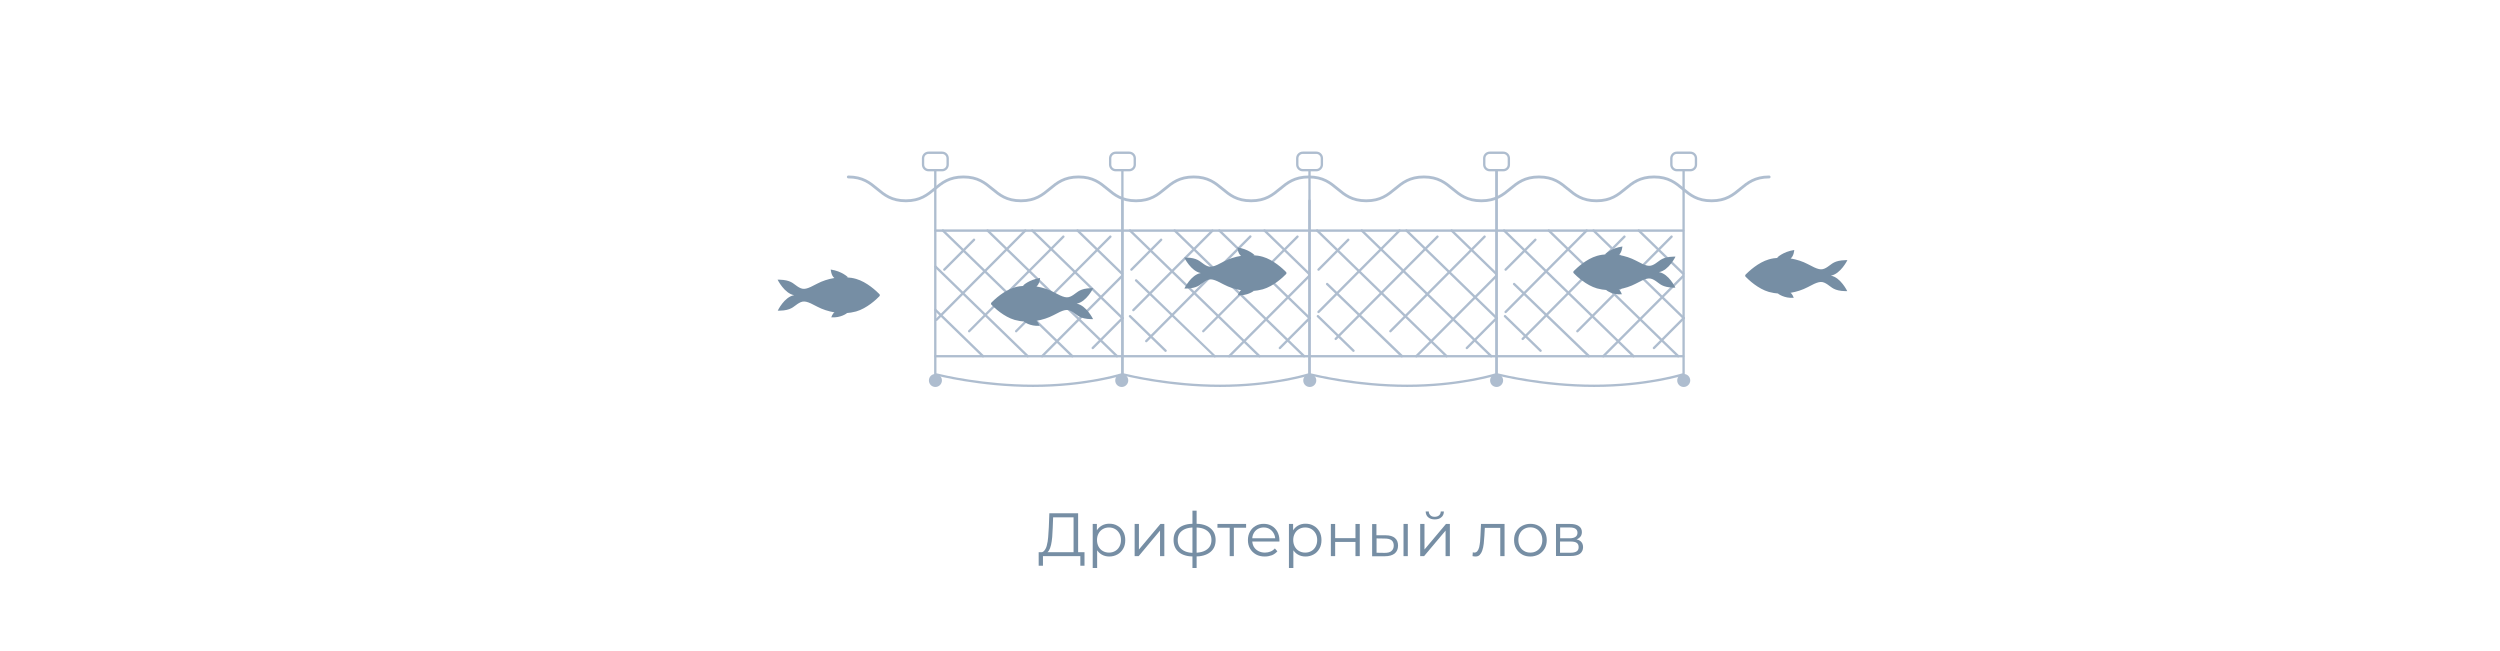 <?xml version="1.0" encoding="utf-8"?>
<!-- Generator: Adobe Illustrator 24.1.2, SVG Export Plug-In . SVG Version: 6.00 Build 0)  -->
<svg version="1.1" id="Layer_1" xmlns="http://www.w3.org/2000/svg" xmlns:xlink="http://www.w3.org/1999/xlink" x="0px" y="0px"
	 viewBox="0 0 1920 499.9" style="enable-background:new 0 0 1920 499.9;" xml:space="preserve">
<style type="text/css">
	.st0{fill:#FFFFFF;}
	.st1{fill:#768EA4;}
	.st2{fill:#AFBED0;}
	.st3{fill:#AEBDCF;}
</style>
<rect class="st0" width="1920" height="499.9"/>
<g>
	<path class="st1" d="M797.7,434.5l0-10.4h35.2v10.4h-3.2v-7.4h-28.7l0,7.4H797.7z M824.5,425.5v-28.2h-15.7l-0.3,8
		c-0.1,2.5-0.2,4.8-0.4,7.1c-0.2,2.3-0.5,4.3-0.9,6.1c-0.4,1.8-1,3.3-1.7,4.4c-0.7,1.1-1.6,1.8-2.7,2l-3.8-0.7
		c1.3,0.1,2.3-0.4,3.1-1.4c0.8-1,1.5-2.3,1.9-4.1c0.5-1.8,0.8-3.8,1-6.2c0.2-2.3,0.4-4.9,0.5-7.6l0.4-10.7H828v31.3H824.5z"/>
	<path class="st1" d="M839.2,436.2v-33.8h3.2v7.4l-0.3,4.9l0.5,5v16.5H839.2z M851.9,427.4c-2.1,0-4.1-0.5-5.8-1.5
		c-1.7-1-3.1-2.4-4.1-4.3c-1-1.9-1.5-4.1-1.5-6.8c0-2.7,0.5-5,1.5-6.8c1-1.9,2.4-3.3,4.1-4.3c1.7-1,3.7-1.5,5.8-1.5
		c2.4,0,4.5,0.5,6.3,1.6c1.9,1,3.3,2.5,4.4,4.4c1.1,1.9,1.6,4.1,1.6,6.6c0,2.5-0.5,4.7-1.6,6.6c-1.1,1.9-2.5,3.4-4.4,4.4
		C856.4,426.8,854.3,427.4,851.9,427.4z M851.7,424.4c1.8,0,3.3-0.4,4.7-1.2c1.4-0.8,2.5-1.9,3.3-3.4c0.8-1.5,1.2-3.1,1.2-5.1
		c0-1.9-0.4-3.6-1.2-5c-0.8-1.4-1.9-2.6-3.3-3.4c-1.4-0.8-2.9-1.2-4.7-1.2c-1.8,0-3.3,0.4-4.7,1.2c-1.4,0.8-2.5,1.9-3.3,3.4
		c-0.8,1.4-1.2,3.1-1.2,5c0,1.9,0.4,3.6,1.2,5.1c0.8,1.5,1.9,2.6,3.3,3.4C848.4,424,850,424.4,851.7,424.4z"/>
	<path class="st1" d="M871.4,427.1v-24.7h3.3V422l16.5-19.6h3v24.7h-3.3v-19.6l-16.4,19.6H871.4z"/>
	<path class="st1" d="M917.6,427.4c-0.3,0-0.4,0-0.5,0c-0.1,0-0.2,0-0.3,0c-4.9,0-8.7-1.1-11.4-3.3c-2.7-2.2-4.1-5.3-4.1-9.4
		c0-4,1.4-7.1,4.1-9.2c2.7-2.2,6.6-3.3,11.6-3.3c0,0,0.1,0,0.2,0c0.1,0,0.2,0,0.3,0c0.1,0,0.2,0,0.2,0c5,0,8.9,1.1,11.7,3.3
		c2.8,2.2,4.2,5.3,4.2,9.2c0,4.1-1.4,7.2-4.2,9.4C926.6,426.3,922.7,427.4,917.6,427.4z M917.6,424.5c2.8,0,5.1-0.4,7-1.2
		c1.9-0.8,3.3-1.9,4.3-3.3c1-1.4,1.5-3.2,1.5-5.3c0-2-0.5-3.8-1.5-5.2c-1-1.4-2.4-2.5-4.3-3.3c-1.9-0.8-4.2-1.1-7-1.1
		c0,0-0.1,0-0.3,0s-0.2,0-0.3,0c-2.7,0-5,0.4-6.9,1.2c-1.8,0.8-3.2,1.9-4.2,3.3c-0.9,1.4-1.4,3.1-1.4,5.2c0,2.1,0.5,3.8,1.4,5.3
		c1,1.4,2.4,2.5,4.2,3.3c1.8,0.8,4.1,1.2,6.8,1.2c0.1,0,0.2,0,0.3,0S917.6,424.5,917.6,424.5z M915.8,436.2v-44h3.2v44H915.8z"/>
	<path class="st1" d="M944.4,427.1v-22.7l0.8,0.9h-10.2v-2.9h22v2.9h-10.2l0.8-0.9v22.7H944.4z"/>
	<path class="st1" d="M971.4,427.4c-2.6,0-4.8-0.5-6.8-1.6c-1.9-1.1-3.5-2.6-4.6-4.5c-1.1-1.9-1.6-4.1-1.6-6.5
		c0-2.4,0.5-4.6,1.6-6.5c1-1.9,2.5-3.4,4.3-4.4c1.8-1.1,3.9-1.6,6.2-1.6c2.3,0,4.4,0.5,6.2,1.6c1.8,1,3.2,2.5,4.3,4.4
		c1,1.9,1.6,4.1,1.6,6.6c0,0.2,0,0.3,0,0.5c0,0.2,0,0.4,0,0.5H961v-2.5h19.7l-1.3,1c0-1.8-0.4-3.4-1.2-4.8c-0.8-1.4-1.8-2.5-3.1-3.3
		c-1.3-0.8-2.8-1.2-4.6-1.2c-1.7,0-3.2,0.4-4.6,1.2c-1.3,0.8-2.4,1.9-3.1,3.3c-0.8,1.4-1.1,3-1.1,4.8v0.5c0,1.9,0.4,3.5,1.2,5
		c0.8,1.4,2,2.5,3.5,3.3c1.5,0.8,3.2,1.2,5.1,1.2c1.5,0,2.9-0.3,4.2-0.8c1.3-0.5,2.4-1.3,3.4-2.4l1.9,2.2c-1.1,1.3-2.5,2.3-4.1,3
		C975.2,427,973.4,427.4,971.4,427.4z"/>
	<path class="st1" d="M989.9,436.2v-33.8h3.2v7.4l-0.3,4.9l0.5,5v16.5H989.9z M1002.6,427.4c-2.1,0-4.1-0.5-5.8-1.5
		s-3.1-2.4-4.1-4.3c-1-1.9-1.5-4.1-1.5-6.8c0-2.7,0.5-5,1.5-6.8c1-1.9,2.4-3.3,4.1-4.3c1.7-1,3.7-1.5,5.8-1.5c2.3,0,4.5,0.5,6.3,1.6
		c1.9,1,3.3,2.5,4.4,4.4c1.1,1.9,1.6,4.1,1.6,6.6c0,2.5-0.5,4.7-1.6,6.6c-1.1,1.9-2.5,3.4-4.4,4.4
		C1007.1,426.8,1005,427.4,1002.6,427.4z M1002.4,424.4c1.8,0,3.3-0.4,4.7-1.2c1.4-0.8,2.5-1.9,3.3-3.4c0.8-1.5,1.2-3.1,1.2-5.1
		c0-1.9-0.4-3.6-1.2-5c-0.8-1.4-1.9-2.6-3.3-3.4c-1.4-0.8-2.9-1.2-4.7-1.2c-1.8,0-3.3,0.4-4.7,1.2c-1.4,0.8-2.5,1.9-3.3,3.4
		s-1.2,3.1-1.2,5c0,1.9,0.4,3.6,1.2,5.1s1.9,2.6,3.3,3.4C999.1,424,1000.6,424.4,1002.4,424.4z"/>
	<path class="st1" d="M1022.1,427.1v-24.7h3.3v10.9h15.6v-10.9h3.3v24.7h-3.3v-10.9h-15.6v10.9H1022.1z"/>
	<path class="st1" d="M1064.2,411.1c3.1,0,5.5,0.7,7.1,2.1c1.6,1.3,2.4,3.3,2.4,5.8c0,2.6-0.9,4.7-2.6,6.1c-1.8,1.4-4.3,2.1-7.5,2.1
		l-9.8,0v-24.7h3.3v8.6L1064.2,411.1z M1063.4,424.6c2.3,0,4.1-0.4,5.2-1.4c1.2-1,1.8-2.4,1.8-4.2c0-1.8-0.6-3.2-1.7-4.1
		c-1.2-0.9-2.9-1.3-5.3-1.3l-6.2-0.1v11L1063.4,424.6z M1077.9,427.1v-24.7h3.3v24.7H1077.9z"/>
	<path class="st1" d="M1090.7,427.1v-24.7h3.3V422l16.5-19.6h3v24.7h-3.3v-19.6l-16.5,19.6H1090.7z M1101.9,398.9
		c-2.1,0-3.7-0.5-5-1.6c-1.3-1-1.9-2.6-2-4.5h2.4c0,1.3,0.5,2.2,1.3,3s1.9,1.1,3.3,1.1c1.3,0,2.5-0.4,3.3-1.1s1.3-1.7,1.3-3h2.4
		c0,2-0.7,3.5-2,4.5C1105.7,398.4,1104,398.9,1101.9,398.9z"/>
	<path class="st1" d="M1130.9,427.1l0.2-2.9c0.2,0,0.4,0.1,0.6,0.1c0.2,0,0.4,0.1,0.5,0.1c1,0,1.8-0.4,2.4-1.1
		c0.6-0.8,1.1-1.8,1.4-3c0.3-1.3,0.5-2.7,0.7-4.3c0.1-1.6,0.2-3.2,0.3-4.8l0.4-8.8h18.1v24.7h-3.3v-22.7l0.8,1h-13.4l0.8-1l-0.4,7.1
		c-0.1,2.1-0.3,4.2-0.5,6.1c-0.2,1.9-0.6,3.7-1.1,5.1c-0.5,1.5-1.2,2.6-2,3.5c-0.8,0.8-1.9,1.2-3.2,1.2c-0.4,0-0.8,0-1.2-0.1
		C1131.7,427.2,1131.3,427.2,1130.9,427.1z"/>
	<path class="st1" d="M1175.3,427.4c-2.4,0-4.6-0.5-6.4-1.6c-1.9-1.1-3.4-2.6-4.5-4.5c-1.1-1.9-1.6-4.1-1.6-6.5
		c0-2.5,0.5-4.7,1.6-6.5c1.1-1.9,2.6-3.4,4.5-4.4s4-1.6,6.4-1.6c2.4,0,4.6,0.5,6.5,1.6c1.9,1.1,3.4,2.6,4.5,4.4
		c1.1,1.9,1.6,4,1.6,6.5c0,2.4-0.5,4.6-1.6,6.5c-1.1,1.9-2.6,3.4-4.5,4.5C1179.8,426.8,1177.7,427.4,1175.3,427.4z M1175.3,424.4
		c1.8,0,3.4-0.4,4.7-1.2c1.4-0.8,2.5-1.9,3.3-3.4c0.8-1.5,1.2-3.1,1.2-5.1c0-1.9-0.4-3.6-1.2-5.1c-0.8-1.4-1.9-2.6-3.3-3.4
		c-1.4-0.8-2.9-1.2-4.7-1.2c-1.8,0-3.3,0.4-4.7,1.2c-1.4,0.8-2.5,1.9-3.3,3.4c-0.8,1.4-1.2,3.1-1.2,5.1c0,1.9,0.4,3.6,1.2,5.1
		c0.8,1.5,1.9,2.6,3.3,3.4C1171.9,424,1173.5,424.4,1175.3,424.4z"/>
	<path class="st1" d="M1195,427.1v-24.7h10.9c2.8,0,5,0.5,6.6,1.6c1.6,1.1,2.4,2.6,2.4,4.7c0,2-0.8,3.5-2.3,4.6
		c-1.5,1.1-3.6,1.6-6.1,1.6l0.7-1c2.9,0,5.1,0.5,6.5,1.6c1.4,1.1,2.1,2.7,2.1,4.7c0,2.1-0.8,3.8-2.3,5c-1.6,1.2-4,1.8-7.2,1.8H1195z
		 M1198.2,413.4h7.4c1.9,0,3.4-0.4,4.4-1.1c1-0.7,1.5-1.8,1.5-3.1c0-1.4-0.5-2.4-1.5-3.1c-1-0.7-2.5-1-4.4-1h-7.4V413.4z
		 M1198.2,424.5h7.8c2.1,0,3.7-0.3,4.8-1c1.1-0.7,1.6-1.8,1.6-3.3c0-1.5-0.5-2.6-1.5-3.3c-1-0.7-2.5-1-4.6-1h-8.2V424.5z"/>
</g>
<g>
	<path class="st2" d="M1314.5,155.3c-11.5,0-17.2-4.8-22.8-9.4c-5.5-4.6-10.7-8.9-21.4-8.9c-10.6,0-15.9,4.3-21.4,8.9
		c-5.6,4.6-11.4,9.4-22.8,9.4c-11.5,0-17.2-4.8-22.8-9.4c-5.5-4.6-10.7-8.9-21.4-8.9c-10.6,0-15.9,4.3-21.4,8.9
		c-5.6,4.6-11.4,9.4-22.8,9.4s-17.2-4.8-22.8-9.4c-5.5-4.6-10.7-8.9-21.4-8.9c-10.6,0-15.9,4.3-21.4,8.9c-5.6,4.6-11.4,9.4-22.8,9.4
		c-11.5,0-17.2-4.8-22.8-9.4c-5.5-4.6-10.7-8.9-21.4-8.9c-10.6,0-15.9,4.3-21.4,8.9c-5.6,4.6-11.4,9.4-22.8,9.4
		c-11.5,0-17.2-4.8-22.8-9.4c-5.5-4.6-10.7-8.9-21.4-8.9c-10.6,0-15.9,4.3-21.4,8.9c-5.6,4.6-11.4,9.4-22.8,9.4
		c-11.5,0-17.2-4.8-22.8-9.4c-5.5-4.6-10.7-8.9-21.4-8.9c-10.6,0-15.9,4.3-21.4,8.9c-5.6,4.6-11.4,9.4-22.8,9.4
		c-11.5,0-17.2-4.8-22.8-9.4c-5.5-4.6-10.7-8.9-21.4-8.9c-10.6,0-15.9,4.3-21.4,8.9c-5.6,4.6-11.4,9.4-22.8,9.4
		c-11.5,0-17.2-4.8-22.8-9.4c-5.5-4.6-10.7-8.9-21.4-8.9c-0.6,0-1.1-0.5-1.1-1.1c0-0.6,0.5-1.1,1.1-1.1c11.5,0,17.2,4.8,22.8,9.4
		c5.5,4.6,10.7,8.9,21.4,8.9c10.6,0,15.9-4.3,21.4-8.9c5.6-4.6,11.4-9.4,22.8-9.4c11.5,0,17.2,4.8,22.8,9.4
		c5.5,4.6,10.7,8.9,21.4,8.9c10.6,0,15.9-4.3,21.4-8.9c5.6-4.6,11.4-9.4,22.8-9.4c11.5,0,17.2,4.8,22.8,9.4
		c5.5,4.6,10.7,8.9,21.4,8.9c10.6,0,15.9-4.3,21.4-8.9c5.6-4.6,11.4-9.4,22.8-9.4c11.5,0,17.2,4.8,22.8,9.4
		c5.5,4.6,10.7,8.9,21.4,8.9c10.6,0,15.9-4.3,21.4-8.9c5.6-4.6,11.4-9.4,22.8-9.4c11.5,0,17.2,4.8,22.8,9.4
		c5.5,4.6,10.7,8.9,21.4,8.9c10.6,0,15.9-4.3,21.4-8.9c5.6-4.6,11.4-9.4,22.8-9.4c11.5,0,17.2,4.8,22.8,9.4
		c5.5,4.6,10.7,8.9,21.4,8.9c10.6,0,15.9-4.3,21.4-8.9c5.6-4.6,11.4-9.4,22.8-9.4c11.5,0,17.2,4.8,22.8,9.4
		c5.5,4.6,10.7,8.9,21.4,8.9c10.6,0,15.9-4.3,21.4-8.9c5.6-4.6,11.4-9.4,22.8-9.4c11.5,0,17.2,4.8,22.8,9.4
		c5.5,4.6,10.7,8.9,21.4,8.9c10.6,0,15.9-4.3,21.4-8.9c5.6-4.6,11.4-9.4,22.8-9.4c0.6,0,1.1,0.5,1.1,1.1c0,0.6-0.5,1.1-1.1,1.1
		c-10.6,0-15.9,4.3-21.4,8.9C1331.8,150.5,1326,155.3,1314.5,155.3z"/>
	<path class="st3" d="M793.3,297.2c-40.9,0-74.9-8.9-75.2-9c-0.4-0.1-0.7-0.5-0.7-0.9V130.7c0-0.5,0.4-0.9,0.9-0.9
		c0.5,0,0.9,0.4,0.9,0.9v156c4.9,1.2,36.5,8.7,74.1,8.7c37.3,0,63.5-7.4,67.8-8.7V154c0-0.5,0.4-0.9,0.9-0.9s0.9,0.4,0.9,0.9v133.4
		c0,0.4-0.3,0.7-0.6,0.9C862,288.3,834.3,297.2,793.3,297.2z"/>
	<path class="st3" d="M861.7,274.5H718.4c-0.5,0-0.9-0.4-0.9-0.9s0.4-0.9,0.9-0.9h143.3c0.5,0,0.9,0.4,0.9,0.9
		S862.2,274.5,861.7,274.5z"/>
	<path class="st3" d="M861.7,178H718.4c-0.5,0-0.9-0.4-0.9-0.9c0-0.5,0.4-0.9,0.9-0.9h143.3c0.5,0,0.9,0.4,0.9,0.9
		C862.6,177.6,862.2,178,861.7,178z"/>
	<path class="st3" d="M754.9,274.5c-0.2,0-0.5-0.1-0.6-0.3l-36.5-35.5c-0.4-0.3-0.4-0.9,0-1.3c0.3-0.4,0.9-0.4,1.3,0l36.5,35.5
		c0.4,0.3,0.4,0.9,0,1.3C755.4,274.4,755.1,274.5,754.9,274.5z"/>
	<path class="st3" d="M789.2,274.5c-0.2,0-0.5-0.1-0.6-0.3l-70.8-68.8c-0.4-0.3-0.4-0.9,0-1.3c0.3-0.4,0.9-0.4,1.3,0l70.8,68.8
		c0.4,0.3,0.4,0.9,0,1.3C789.7,274.4,789.4,274.5,789.2,274.5z"/>
	<path class="st3" d="M823.5,274.5c-0.2,0-0.5-0.1-0.6-0.3l-99.4-96.5c-0.4-0.3-0.4-0.9,0-1.3c0.3-0.4,0.9-0.4,1.3,0l99.4,96.5
		c0.4,0.3,0.4,0.9,0,1.3C824,274.4,823.7,274.5,823.5,274.5z"/>
	<path class="st3" d="M857.8,274.5c-0.2,0-0.5-0.1-0.6-0.3l-99.4-96.5c-0.4-0.3-0.4-0.9,0-1.3c0.3-0.4,0.9-0.4,1.3,0l99.4,96.5
		c0.4,0.3,0.4,0.9,0,1.3C858.3,274.4,858,274.5,857.8,274.5z"/>
	<path class="st3" d="M862,245.3c-0.2,0-0.5-0.1-0.6-0.3l-69.3-67.3c-0.4-0.3-0.4-0.9,0-1.3c0.3-0.4,0.9-0.4,1.3,0l69.3,67.3
		c0.4,0.3,0.4,0.9,0,1.3C862.5,245.2,862.3,245.3,862,245.3z"/>
	<path class="st3" d="M861.7,211.2c-0.2,0-0.5-0.1-0.6-0.3l-34.2-33.2c-0.4-0.3-0.4-0.9,0-1.3c0.3-0.4,0.9-0.4,1.3,0l34.2,33.2
		c0.4,0.3,0.4,0.9,0,1.3C862.1,211.1,861.9,211.2,861.7,211.2z"/>
	<path class="st3" d="M744.3,255.3c-0.2,0-0.5-0.1-0.6-0.3c-0.4-0.3-0.4-0.9,0-1.3l72.3-72.6c0.3-0.4,0.9-0.4,1.3,0
		c0.4,0.4,0.4,0.9,0,1.3L744.9,255C744.7,255.2,744.5,255.3,744.3,255.3z"/>
	<path class="st3" d="M780.4,255.3c-0.2,0-0.5-0.1-0.6-0.3c-0.4-0.3-0.4-0.9,0-1.3l72.3-72.6c0.3-0.4,0.9-0.4,1.3,0
		c0.4,0.4,0.4,0.9,0,1.3L781,255C780.9,255.2,780.6,255.3,780.4,255.3z"/>
	<path class="st3" d="M800.3,274.5c-0.2,0-0.5-0.1-0.6-0.3c-0.4-0.3-0.4-0.9,0-1.3l61.2-61.4c0.3-0.4,0.9-0.4,1.3,0
		c0.4,0.4,0.4,0.9,0,1.3l-61.2,61.4C800.8,274.4,800.5,274.5,800.3,274.5z"/>
	<path class="st3" d="M839.2,268.2c-0.2,0-0.5-0.1-0.6-0.3c-0.4-0.3-0.4-0.9,0-1.3l22.8-22.9c0.3-0.4,0.9-0.4,1.3,0
		c0.4,0.4,0.4,0.9,0,1.3L839.8,268C839.6,268.1,839.4,268.2,839.2,268.2z"/>
	<path class="st3" d="M725.2,208c-0.2,0-0.5-0.1-0.6-0.3c-0.4-0.4-0.4-0.9,0-1.3l22.8-22.9c0.3-0.4,0.9-0.4,1.3,0
		c0.4,0.4,0.4,0.9,0,1.3l-22.8,22.9C725.7,207.9,725.4,208,725.2,208z"/>
	<path class="st3" d="M719.2,246.5c-0.2,0-0.5-0.1-0.6-0.3c-0.4-0.4-0.4-0.9,0-1.3l68.2-68.5c0.3-0.4,0.9-0.4,1.3,0
		c0.4,0.4,0.4,0.9,0,1.3l-68.2,68.5C719.7,246.4,719.5,246.5,719.2,246.5z"/>
	<path class="st3" d="M937,297.2c-40.9,0-74.9-8.9-75.2-9c-0.4-0.1-0.7-0.5-0.7-0.9V130.7c0-0.5,0.4-0.9,0.9-0.9s0.9,0.4,0.9,0.9
		v156c4.9,1.2,36.5,8.7,74.1,8.7c37.3,0,63.5-7.4,67.8-8.7V154c0-0.5,0.4-0.9,0.9-0.9s0.9,0.4,0.9,0.9v133.4c0,0.4-0.3,0.7-0.6,0.9
		C1005.7,288.3,978,297.2,937,297.2z"/>
	<path class="st3" d="M1005.3,274.5H862c-0.5,0-0.9-0.4-0.9-0.9s0.4-0.9,0.9-0.9h143.3c0.5,0,0.9,0.4,0.9,0.9
		S1005.8,274.5,1005.3,274.5z"/>
	<path class="st3" d="M1005.3,178H862c-0.5,0-0.9-0.4-0.9-0.9c0-0.5,0.4-0.9,0.9-0.9h143.3c0.5,0,0.9,0.4,0.9,0.9
		C1006.2,177.6,1005.8,178,1005.3,178z"/>
	<path class="st3" d="M932.9,274.5c-0.2,0-0.4-0.1-0.6-0.3L871.9,216c-0.4-0.3-0.4-0.9,0-1.3c0.3-0.4,0.9-0.4,1.3,0l60.3,58.3
		c0.4,0.3,0.4,0.9,0,1.3C933.3,274.4,933.1,274.5,932.9,274.5z"/>
	<path class="st3" d="M967.2,274.5c-0.2,0-0.5-0.1-0.6-0.3l-99.4-96.5c-0.4-0.3-0.4-0.9,0-1.3c0.3-0.4,0.9-0.4,1.3,0l99.4,96.5
		c0.4,0.3,0.4,0.9,0,1.3C967.6,274.4,967.4,274.5,967.2,274.5z"/>
	<path class="st3" d="M1001.5,274.5c-0.2,0-0.5-0.1-0.6-0.3l-99.4-96.5c-0.4-0.3-0.4-0.9,0-1.3c0.3-0.4,0.9-0.4,1.3,0l99.4,96.5
		c0.4,0.3,0.4,0.9,0,1.3C1002,274.4,1001.7,274.5,1001.5,274.5z"/>
	<path class="st3" d="M1005.7,245.3c-0.2,0-0.5-0.1-0.6-0.3l-69.3-67.3c-0.4-0.3-0.4-0.9,0-1.3c0.3-0.4,0.9-0.4,1.3,0l69.3,67.3
		c0.4,0.3,0.4,0.9,0,1.3C1006.2,245.2,1005.9,245.3,1005.7,245.3z"/>
	<path class="st3" d="M1005.3,211.2c-0.2,0-0.5-0.1-0.6-0.3l-34.2-33.2c-0.4-0.3-0.4-0.9,0-1.3c0.3-0.4,0.9-0.4,1.3,0l34.2,33.2
		c0.4,0.3,0.4,0.9,0,1.3C1005.8,211.1,1005.6,211.2,1005.3,211.2z"/>
	<path class="st3" d="M895.1,270.3c-0.2,0-0.5-0.1-0.6-0.3l-27.3-26.5c-0.4-0.3-0.4-0.9,0-1.3c0.3-0.4,0.9-0.4,1.3,0l27.3,26.5
		c0.4,0.3,0.4,0.9,0,1.3C895.6,270.2,895.3,270.3,895.1,270.3z"/>
	<path class="st3" d="M1039.4,270.3c-0.2,0-0.5-0.1-0.6-0.3l-27.3-26.5c-0.4-0.3-0.4-0.9,0-1.3c0.3-0.4,0.9-0.4,1.3,0l27.3,26.5
		c0.4,0.3,0.4,0.9,0,1.3C1039.9,270.2,1039.6,270.3,1039.4,270.3z"/>
	<path class="st3" d="M880.3,262.9c-0.2,0-0.5-0.1-0.6-0.3c-0.4-0.3-0.4-0.9,0-1.3l79.9-80.3c0.3-0.4,0.9-0.4,1.3,0
		c0.4,0.3,0.4,0.9,0,1.3l-79.9,80.3C880.7,262.9,880.5,262.9,880.3,262.9z"/>
	<path class="st3" d="M924.1,255.3c-0.2,0-0.5-0.1-0.6-0.3c-0.4-0.3-0.4-0.9,0-1.3l72.3-72.6c0.3-0.4,0.9-0.4,1.3,0
		c0.4,0.4,0.4,0.9,0,1.3L924.7,255C924.5,255.2,924.3,255.3,924.1,255.3z"/>
	<path class="st3" d="M944,274.5c-0.2,0-0.5-0.1-0.6-0.3c-0.4-0.3-0.4-0.9,0-1.3l61.2-61.4c0.3-0.4,0.9-0.4,1.3,0
		c0.4,0.4,0.4,0.9,0,1.3l-61.2,61.4C944.4,274.4,944.2,274.5,944,274.5z"/>
	<path class="st3" d="M982.9,268.2c-0.2,0-0.5-0.1-0.6-0.3c-0.4-0.3-0.4-0.9,0-1.3l22.8-22.9c0.3-0.4,0.9-0.4,1.3,0
		c0.4,0.4,0.4,0.9,0,1.3L983.5,268C983.3,268.1,983.1,268.2,982.9,268.2z"/>
	<path class="st3" d="M868.9,208c-0.2,0-0.5-0.1-0.6-0.3c-0.4-0.4-0.4-0.9,0-1.3l22.8-22.9c0.3-0.4,0.9-0.4,1.3,0
		c0.4,0.4,0.4,0.9,0,1.3l-22.8,22.9C869.4,207.9,869.1,208,868.9,208z"/>
	<path class="st3" d="M870.4,239.1c-0.2,0-0.5-0.1-0.6-0.3c-0.4-0.3-0.4-0.9,0-1.3l60.7-61c0.4-0.4,0.9-0.4,1.3,0
		c0.4,0.3,0.4,0.9,0,1.3l-60.7,61C870.8,239,870.6,239.1,870.4,239.1z"/>
	<path class="st3" d="M1080.7,297.2c-40.9,0-74.9-8.9-75.2-9c-0.4-0.1-0.7-0.5-0.7-0.9V130.7c0-0.5,0.4-0.9,0.9-0.9s0.9,0.4,0.9,0.9
		v156c4.9,1.2,36.5,8.7,74.1,8.7c37.3,0,63.5-7.4,67.8-8.7v-156c0-0.5,0.4-0.9,0.9-0.9s0.9,0.4,0.9,0.9v156.7c0,0.4-0.3,0.7-0.6,0.9
		C1149.4,288.3,1121.6,297.2,1080.7,297.2z"/>
	<path class="st3" d="M1149,274.5h-143.3c-0.5,0-0.9-0.4-0.9-0.9s0.4-0.9,0.9-0.9H1149c0.5,0,0.9,0.4,0.9,0.9
		S1149.5,274.5,1149,274.5z"/>
	<path class="st3" d="M1149,178h-143.3c-0.5,0-0.9-0.4-0.9-0.9c0-0.5,0.4-0.9,0.9-0.9H1149c0.5,0,0.9,0.4,0.9,0.9
		C1149.9,177.6,1149.5,178,1149,178z"/>
	<path class="st3" d="M1076.6,274.5c-0.2,0-0.4-0.1-0.6-0.3l-57.4-55.4c-0.4-0.3-0.4-0.9,0-1.3c0.3-0.4,0.9-0.4,1.3,0l57.4,55.3
		c0.4,0.3,0.4,0.9,0,1.3C1077,274.4,1076.8,274.5,1076.6,274.5z"/>
	<path class="st3" d="M1110.9,274.5c-0.2,0-0.5-0.1-0.6-0.3l-99.4-96.5c-0.4-0.3-0.4-0.9,0-1.3c0.3-0.4,0.9-0.4,1.3,0l99.4,96.5
		c0.4,0.3,0.4,0.9,0,1.3C1111.3,274.4,1111.1,274.5,1110.9,274.5z"/>
	<path class="st3" d="M1145.2,274.5c-0.2,0-0.5-0.1-0.6-0.3l-99.4-96.5c-0.4-0.3-0.4-0.9,0-1.3c0.3-0.4,0.9-0.4,1.3,0l99.4,96.5
		c0.4,0.3,0.4,0.9,0,1.3C1145.6,274.4,1145.4,274.5,1145.2,274.5z"/>
	<path class="st3" d="M1149.4,245.3c-0.2,0-0.5-0.1-0.6-0.3l-69.3-67.3c-0.4-0.3-0.4-0.9,0-1.3c0.3-0.4,0.9-0.4,1.3,0l69.3,67.3
		c0.4,0.3,0.4,0.9,0,1.3C1149.9,245.2,1149.6,245.3,1149.4,245.3z"/>
	<path class="st3" d="M1149,211.2c-0.2,0-0.5-0.1-0.6-0.3l-34.2-33.2c-0.4-0.3-0.4-0.9,0-1.3c0.3-0.4,0.9-0.4,1.3,0l34.2,33.2
		c0.4,0.3,0.4,0.9,0,1.3C1149.5,211.1,1149.2,211.2,1149,211.2z"/>
	<path class="st3" d="M1025.8,261.2c-0.2,0-0.5-0.1-0.6-0.3c-0.4-0.3-0.4-0.9,0-1.3l78.1-78.5c0.3-0.4,0.9-0.4,1.3,0
		c0.4,0.4,0.4,0.9,0,1.3l-78.1,78.5C1026.2,261.1,1026,261.2,1025.8,261.2z"/>
	<path class="st3" d="M1067.8,255.3c-0.2,0-0.5-0.1-0.6-0.3c-0.4-0.3-0.4-0.9,0-1.3l72.3-72.6c0.3-0.4,0.9-0.4,1.3,0
		c0.4,0.4,0.4,0.9,0,1.3l-72.3,72.6C1068.2,255.2,1068,255.3,1067.8,255.3z"/>
	<path class="st3" d="M1087.7,274.5c-0.2,0-0.5-0.1-0.6-0.3c-0.4-0.3-0.4-0.9,0-1.3l61.2-61.4c0.3-0.4,0.9-0.4,1.3,0
		c0.4,0.4,0.4,0.9,0,1.3l-61.2,61.4C1088.1,274.4,1087.9,274.5,1087.7,274.5z"/>
	<path class="st3" d="M1126.5,268.2c-0.2,0-0.5-0.1-0.6-0.3c-0.4-0.3-0.4-0.9,0-1.3l22.8-22.9c0.3-0.4,0.9-0.4,1.3,0
		c0.4,0.4,0.4,0.9,0,1.3l-22.8,22.9C1127,268.1,1126.8,268.2,1126.5,268.2z"/>
	<path class="st3" d="M1012.6,208c-0.2,0-0.5-0.1-0.6-0.3c-0.4-0.4-0.4-0.9,0-1.3l22.8-22.9c0.3-0.4,0.9-0.4,1.3,0
		c0.4,0.4,0.4,0.9,0,1.3l-22.8,22.9C1013,207.9,1012.8,208,1012.6,208z"/>
	<path class="st3" d="M1012.6,240.5c-0.2,0-0.5-0.1-0.6-0.3c-0.4-0.3-0.4-0.9,0-1.3l62.2-62.5c0.4-0.4,0.9-0.4,1.3,0
		c0.4,0.3,0.4,0.9,0,1.3l-62.2,62.5C1013,240.4,1012.8,240.5,1012.6,240.5z"/>
	<path class="st3" d="M723.5,131.6h-10.3c-2.9,0-5.2-2.3-5.2-5.2v-4.8c0-2.9,2.3-5.2,5.2-5.2h10.3c2.9,0,5.2,2.3,5.2,5.2v4.8
		C728.7,129.3,726.4,131.6,723.5,131.6z M713.2,118.2c-1.9,0-3.4,1.5-3.4,3.4v4.8c0,1.9,1.5,3.4,3.4,3.4h10.3c1.9,0,3.4-1.5,3.4-3.4
		v-4.8c0-1.9-1.5-3.4-3.4-3.4H713.2z"/>
	<path class="st3" d="M867.2,131.6h-10.3c-2.9,0-5.2-2.3-5.2-5.2v-4.8c0-2.9,2.3-5.2,5.2-5.2h10.3c2.9,0,5.2,2.3,5.2,5.2v4.8
		C872.4,129.3,870.1,131.6,867.2,131.6z M856.9,118.2c-1.9,0-3.4,1.5-3.4,3.4v4.8c0,1.9,1.5,3.4,3.4,3.4h10.3c1.9,0,3.4-1.5,3.4-3.4
		v-4.8c0-1.9-1.5-3.4-3.4-3.4H856.9z"/>
	<path class="st3" d="M1010.9,131.6h-10.3c-2.9,0-5.2-2.3-5.2-5.2v-4.8c0-2.9,2.3-5.2,5.2-5.2h10.3c2.9,0,5.2,2.3,5.2,5.2v4.8
		C1016.1,129.3,1013.7,131.6,1010.9,131.6z M1000.6,118.2c-1.9,0-3.4,1.5-3.4,3.4v4.8c0,1.9,1.5,3.4,3.4,3.4h10.3
		c1.9,0,3.4-1.5,3.4-3.4v-4.8c0-1.9-1.5-3.4-3.4-3.4H1000.6z"/>
	<path class="st3" d="M1154.5,131.6h-10.3c-2.9,0-5.2-2.3-5.2-5.2v-4.8c0-2.9,2.3-5.2,5.2-5.2h10.3c2.9,0,5.2,2.3,5.2,5.2v4.8
		C1159.8,129.3,1157.4,131.6,1154.5,131.6z M1144.2,118.2c-1.9,0-3.4,1.5-3.4,3.4v4.8c0,1.9,1.5,3.4,3.4,3.4h10.3
		c1.9,0,3.4-1.5,3.4-3.4v-4.8c0-1.9-1.5-3.4-3.4-3.4H1144.2z"/>
	<path class="st3" d="M1298.2,131.6h-10.3c-2.9,0-5.2-2.3-5.2-5.2v-4.8c0-2.9,2.3-5.2,5.2-5.2h10.3c2.9,0,5.2,2.3,5.2,5.2v4.8
		C1303.4,129.3,1301.1,131.6,1298.2,131.6z M1287.9,118.2c-1.9,0-3.4,1.5-3.4,3.4v4.8c0,1.9,1.5,3.4,3.4,3.4h10.3
		c1.9,0,3.4-1.5,3.4-3.4v-4.8c0-1.9-1.5-3.4-3.4-3.4H1287.9z"/>
	<path class="st1" d="M922.2,209.7c-7.5-1.3-12.7-11.9-12.7-11.9s2.1-0.1,4.5,0.2c6.8,0.8,8.2,3.6,11.9,5.7
		c3.7,2.1,6.1,1.4,14.1-2.9c3.8-2,8.3-3.5,13.1-4.3l0,0c-2.5-1.8-2.8-6.5-2.8-6.5c8.7,1.3,13.2,5.9,13.2,5.9l-1.2,0.1
		c2.5,0.1,5.1,0.5,7.5,1.2c8.3,2.4,15.5,9.3,17.9,11.7c0.4,0.5,0.4,1.2,0,1.6c-2.3,2.4-9.6,9.3-17.9,11.7c-2.5,0.7-5.2,1.1-7.8,1.3
		l0.8,0c0,0-4.8,3.8-12.1,3.2c0,0,1-3,2.5-3.8h0c-4.8-0.8-9.3-2.3-13.1-4.3c-8-4.3-10.4-5-14.1-2.9c-3.7,2.1-5.1,4.9-11.9,5.7
		c-2.4,0.3-4.5,0.2-4.5,0.2S914.6,211,922.2,209.7z"/>
	<path class="st1" d="M609.9,226.7c-7.5-1.3-12.7-11.9-12.7-11.9s2.1-0.1,4.5,0.2c6.8,0.8,8.2,3.6,11.9,5.7s6.1,1.4,14.1-2.9
		c3.8-2,8.3-3.5,13.1-4.3l0,0c-2.5-1.8-2.8-6.5-2.8-6.5c8.7,1.3,13.2,5.9,13.2,5.9l-1.2,0.1c2.5,0.1,5.1,0.5,7.5,1.2
		c8.3,2.4,15.5,9.3,17.9,11.7c0.4,0.5,0.4,1.2,0,1.6c-2.3,2.4-9.6,9.3-17.9,11.7c-2.5,0.7-5.2,1.1-7.8,1.3l0.8,0
		c0,0-4.8,3.8-12.1,3.2c0,0,1-3,2.5-3.8l0,0c-4.8-0.8-9.3-2.3-13.1-4.3c-8-4.3-10.4-5-14.1-2.9c-3.7,2.1-5.1,4.9-11.9,5.7
		c-2.4,0.3-4.5,0.2-4.5,0.2S602.3,228,609.9,226.7z"/>
	<path class="st1" d="M826.9,233.2c7.5-1.3,12.7-11.9,12.7-11.9s-2.1-0.1-4.5,0.2c-6.8,0.8-8.2,3.6-11.9,5.7
		c-3.7,2.1-6.1,1.4-14.1-2.9c-3.8-2-8.3-3.5-13.1-4.3l0,0c2.5-1.8,2.8-6.5,2.8-6.5c-8.7,1.3-13.2,5.9-13.2,5.9l1.2,0.1
		c-2.5,0.1-5.1,0.5-7.5,1.2c-8.3,2.4-15.5,9.3-17.9,11.7c-0.4,0.5-0.4,1.2,0,1.6c2.3,2.4,9.6,9.3,17.9,11.7c2.5,0.7,5.2,1.1,7.8,1.3
		l-0.8,0c0,0,4.8,3.8,12.1,3.2c0,0-1-3-2.5-3.8l0,0c4.8-0.8,9.3-2.3,13.1-4.3c8-4.3,10.4-5,14.1-2.9c3.7,2.1,5.1,4.9,11.9,5.7
		c2.4,0.3,4.5,0.2,4.5,0.2S834.4,234.6,826.9,233.2z"/>
	<path class="st3" d="M1183.1,270.3c-0.2,0-0.5-0.1-0.6-0.3l-27.3-26.5c-0.4-0.3-0.4-0.9,0-1.3c0.3-0.4,0.9-0.4,1.3,0l27.3,26.5
		c0.4,0.3,0.4,0.9,0,1.3C1183.5,270.2,1183.3,270.3,1183.1,270.3z"/>
	<path class="st3" d="M1224.3,297.2c-40.9,0-74.8-8.9-75.2-9c-0.4-0.1-0.7-0.5-0.7-0.9V130.7c0-0.5,0.4-0.9,0.9-0.9s0.9,0.4,0.9,0.9
		v156c4.9,1.2,36.5,8.7,74.1,8.7c37.3,0,63.5-7.4,67.8-8.7v-156c0-0.5,0.4-0.9,0.9-0.9s0.9,0.4,0.9,0.9v156.7c0,0.4-0.3,0.7-0.6,0.9
		C1293.1,288.3,1265.3,297.2,1224.3,297.2z"/>
	<path class="st3" d="M1292.7,274.5h-143.3c-0.5,0-0.9-0.4-0.9-0.9s0.4-0.9,0.9-0.9h143.3c0.5,0,0.9,0.4,0.9,0.9
		S1293.2,274.5,1292.7,274.5z"/>
	<path class="st3" d="M1292.7,178h-143.3c-0.5,0-0.9-0.4-0.9-0.9c0-0.5,0.4-0.9,0.9-0.9h143.3c0.5,0,0.9,0.4,0.9,0.9
		C1293.6,177.6,1293.2,178,1292.7,178z"/>
	<path class="st3" d="M1220.2,274.5c-0.2,0-0.4-0.1-0.6-0.3l-57.4-55.4c-0.4-0.3-0.4-0.9,0-1.3c0.3-0.4,0.9-0.4,1.3,0l57.4,55.3
		c0.4,0.3,0.4,0.9,0,1.3C1220.7,274.4,1220.5,274.5,1220.2,274.5z"/>
	<path class="st3" d="M1254.5,274.5c-0.2,0-0.5-0.1-0.6-0.3l-99.4-96.5c-0.4-0.3-0.4-0.9,0-1.3c0.3-0.4,0.9-0.4,1.3,0l99.4,96.5
		c0.4,0.3,0.4,0.9,0,1.3C1255,274.4,1254.8,274.5,1254.5,274.5z"/>
	<path class="st3" d="M1288.8,274.5c-0.2,0-0.5-0.1-0.6-0.3l-99.4-96.5c-0.4-0.3-0.4-0.9,0-1.3c0.3-0.4,0.9-0.4,1.3,0l99.4,96.5
		c0.4,0.3,0.4,0.9,0,1.3C1289.3,274.4,1289.1,274.5,1288.8,274.5z"/>
	<path class="st3" d="M1293.1,245.3c-0.2,0-0.5-0.1-0.6-0.3l-69.3-67.3c-0.4-0.3-0.4-0.9,0-1.3c0.3-0.4,0.9-0.4,1.3,0l69.3,67.3
		c0.4,0.3,0.4,0.9,0,1.3C1293.5,245.2,1293.3,245.3,1293.1,245.3z"/>
	<path class="st3" d="M1292.7,211.2c-0.2,0-0.5-0.1-0.6-0.3l-34.2-33.2c-0.4-0.3-0.4-0.9,0-1.3c0.3-0.4,0.9-0.4,1.3,0l34.2,33.2
		c0.4,0.3,0.4,0.9,0,1.3C1293.2,211.1,1292.9,211.2,1292.7,211.2z"/>
	<path class="st3" d="M1169.4,261.2c-0.2,0-0.5-0.1-0.6-0.3c-0.4-0.3-0.4-0.9,0-1.3l78.1-78.5c0.3-0.4,0.9-0.4,1.3,0
		c0.4,0.4,0.4,0.9,0,1.3l-78.1,78.5C1169.9,261.1,1169.7,261.2,1169.4,261.2z"/>
	<path class="st3" d="M1211.4,255.3c-0.2,0-0.5-0.1-0.6-0.3c-0.4-0.3-0.4-0.9,0-1.3l72.3-72.6c0.3-0.4,0.9-0.4,1.3,0
		c0.4,0.4,0.4,0.9,0,1.3l-72.3,72.6C1211.9,255.2,1211.7,255.3,1211.4,255.3z"/>
	<path class="st3" d="M1231.3,274.5c-0.2,0-0.5-0.1-0.6-0.3c-0.4-0.3-0.4-0.9,0-1.3l61.2-61.4c0.3-0.4,0.9-0.4,1.3,0
		c0.4,0.4,0.4,0.9,0,1.3l-61.2,61.4C1231.8,274.4,1231.6,274.5,1231.3,274.5z"/>
	<path class="st3" d="M1270.2,268.2c-0.2,0-0.5-0.1-0.6-0.3c-0.4-0.3-0.4-0.9,0-1.3l22.8-22.9c0.3-0.4,0.9-0.4,1.3,0
		c0.4,0.4,0.4,0.9,0,1.3l-22.8,22.9C1270.7,268.1,1270.4,268.2,1270.2,268.2z"/>
	<path class="st3" d="M1156.3,208c-0.2,0-0.5-0.1-0.6-0.3c-0.4-0.4-0.4-0.9,0-1.3l22.8-22.9c0.3-0.4,0.9-0.4,1.3,0
		c0.4,0.4,0.4,0.9,0,1.3l-22.8,22.9C1156.7,207.9,1156.5,208,1156.3,208z"/>
	<path class="st3" d="M1156.3,240.5c-0.2,0-0.5-0.1-0.6-0.3c-0.4-0.3-0.4-0.9,0-1.3l62.2-62.5c0.4-0.4,0.9-0.4,1.3,0
		c0.4,0.3,0.4,0.9,0,1.3l-62.2,62.5C1156.7,240.4,1156.5,240.5,1156.3,240.5z"/>
	<path class="st1" d="M1274.1,209c7.5-1.3,12.7-11.9,12.7-11.9s-2.1-0.1-4.5,0.2c-6.8,0.8-8.2,3.6-11.9,5.7
		c-3.7,2.1-6.1,1.4-14.1-2.9c-3.8-2-8.3-3.5-13.1-4.3l0,0c2.5-1.8,2.8-6.5,2.8-6.5c-8.7,1.3-13.2,5.9-13.2,5.9l1.2,0.1
		c-2.5,0.1-5.1,0.5-7.5,1.2c-8.3,2.4-15.5,9.3-17.9,11.7c-0.4,0.5-0.4,1.2,0,1.6c2.3,2.4,9.6,9.3,17.9,11.7c2.5,0.7,5.2,1.1,7.8,1.3
		l-0.8,0c0,0,4.8,3.8,12.1,3.2c0,0-1-3-2.5-3.8l0,0c4.8-0.8,9.3-2.3,13.1-4.3c8-4.3,10.4-5,14.1-2.9c3.7,2.1,5.1,4.9,11.9,5.7
		c2.4,0.3,4.5,0.2,4.5,0.2S1281.7,210.3,1274.1,209z"/>
	<path class="st1" d="M1406.1,211.7c7.5-1.3,12.7-11.9,12.7-11.9s-2.1-0.1-4.5,0.2c-6.8,0.8-8.2,3.6-11.9,5.7
		c-3.7,2.1-6.1,1.4-14.1-2.9c-3.8-2-8.3-3.5-13.1-4.3l0,0c2.5-1.8,2.8-6.5,2.8-6.5c-8.7,1.3-13.2,5.9-13.2,5.9l1.2,0.1
		c-2.5,0.1-5.1,0.5-7.5,1.2c-8.3,2.4-15.5,9.3-17.9,11.7c-0.4,0.5-0.4,1.2,0,1.6c2.3,2.4,9.6,9.3,17.9,11.7c2.5,0.7,5.2,1.1,7.8,1.3
		l-0.8,0c0,0,4.8,3.8,12.1,3.2c0,0-1-3-2.5-3.8l0,0c4.8-0.8,9.3-2.3,13.1-4.3c8-4.3,10.4-5,14.1-2.9c3.7,2.1,5.1,4.9,11.9,5.7
		c2.4,0.3,4.5,0.2,4.5,0.2S1413.6,213,1406.1,211.7z"/>
	<g>
		<path class="st3" d="M714.2,292.2c0-2.3,1.9-4.1,4.1-4.1s4.1,1.9,4.1,4.1c0,2.3-1.9,4.1-4.1,4.1S714.2,294.5,714.2,292.2z"/>
		<path class="st3" d="M718.4,297.2c-2.8,0-5-2.2-5-5c0-2.8,2.2-5,5-5c2.8,0,5,2.2,5,5C723.4,294.9,721.1,297.2,718.4,297.2z
			 M718.4,288.9c-1.8,0-3.3,1.5-3.3,3.3c0,1.8,1.5,3.3,3.3,3.3c1.8,0,3.3-1.5,3.3-3.3C721.6,290.4,720.2,288.9,718.4,288.9z"/>
	</g>
	<g>
		<path class="st3" d="M857.3,292.2c0-2.3,1.9-4.1,4.1-4.1c2.3,0,4.1,1.9,4.1,4.1c0,2.3-1.9,4.1-4.1,4.1
			C859.2,296.3,857.3,294.5,857.3,292.2z"/>
		<path class="st3" d="M861.5,297.2c-2.8,0-5-2.2-5-5c0-2.8,2.2-5,5-5c2.8,0,5,2.2,5,5C866.5,294.9,864.2,297.2,861.5,297.2z
			 M861.5,288.9c-1.8,0-3.3,1.5-3.3,3.3c0,1.8,1.5,3.3,3.3,3.3c1.8,0,3.3-1.5,3.3-3.3C864.7,290.4,863.3,288.9,861.5,288.9z"/>
	</g>
	<g>
		<path class="st3" d="M1001.8,292.2c0-2.3,1.9-4.1,4.1-4.1c2.3,0,4.1,1.9,4.1,4.1c0,2.3-1.9,4.1-4.1,4.1
			C1003.6,296.3,1001.8,294.5,1001.8,292.2z"/>
		<path class="st3" d="M1005.9,297.2c-2.8,0-5-2.2-5-5c0-2.8,2.2-5,5-5c2.8,0,5,2.2,5,5C1010.9,294.9,1008.7,297.2,1005.9,297.2z
			 M1005.9,288.9c-1.8,0-3.3,1.5-3.3,3.3c0,1.8,1.5,3.3,3.3,3.3c1.8,0,3.3-1.5,3.3-3.3C1009.2,290.4,1007.7,288.9,1005.9,288.9z"/>
	</g>
	<g>
		<path class="st3" d="M1145.2,292.2c0-2.3,1.9-4.1,4.1-4.1c2.3,0,4.1,1.9,4.1,4.1c0,2.3-1.9,4.1-4.1,4.1
			C1147.1,296.3,1145.2,294.5,1145.2,292.2z"/>
		<path class="st3" d="M1149.4,297.2c-2.8,0-5-2.2-5-5c0-2.8,2.2-5,5-5c2.8,0,5,2.2,5,5C1154.4,294.9,1152.1,297.2,1149.4,297.2z
			 M1149.4,288.9c-1.8,0-3.3,1.5-3.3,3.3c0,1.8,1.5,3.3,3.3,3.3s3.3-1.5,3.3-3.3C1152.7,290.4,1151.2,288.9,1149.4,288.9z"/>
	</g>
	<g>
		<path class="st3" d="M1288.9,292.2c0-2.3,1.9-4.1,4.1-4.1c2.3,0,4.1,1.9,4.1,4.1c0,2.3-1.9,4.1-4.1,4.1
			C1290.8,296.3,1288.9,294.5,1288.9,292.2z"/>
		<path class="st3" d="M1293.1,297.2c-2.8,0-5-2.2-5-5c0-2.8,2.2-5,5-5c2.8,0,5,2.2,5,5C1298.1,294.9,1295.8,297.2,1293.1,297.2z
			 M1293.1,288.9c-1.8,0-3.3,1.5-3.3,3.3c0,1.8,1.5,3.3,3.3,3.3s3.3-1.5,3.3-3.3C1296.4,290.4,1294.9,288.9,1293.1,288.9z"/>
	</g>
</g>
</svg>
